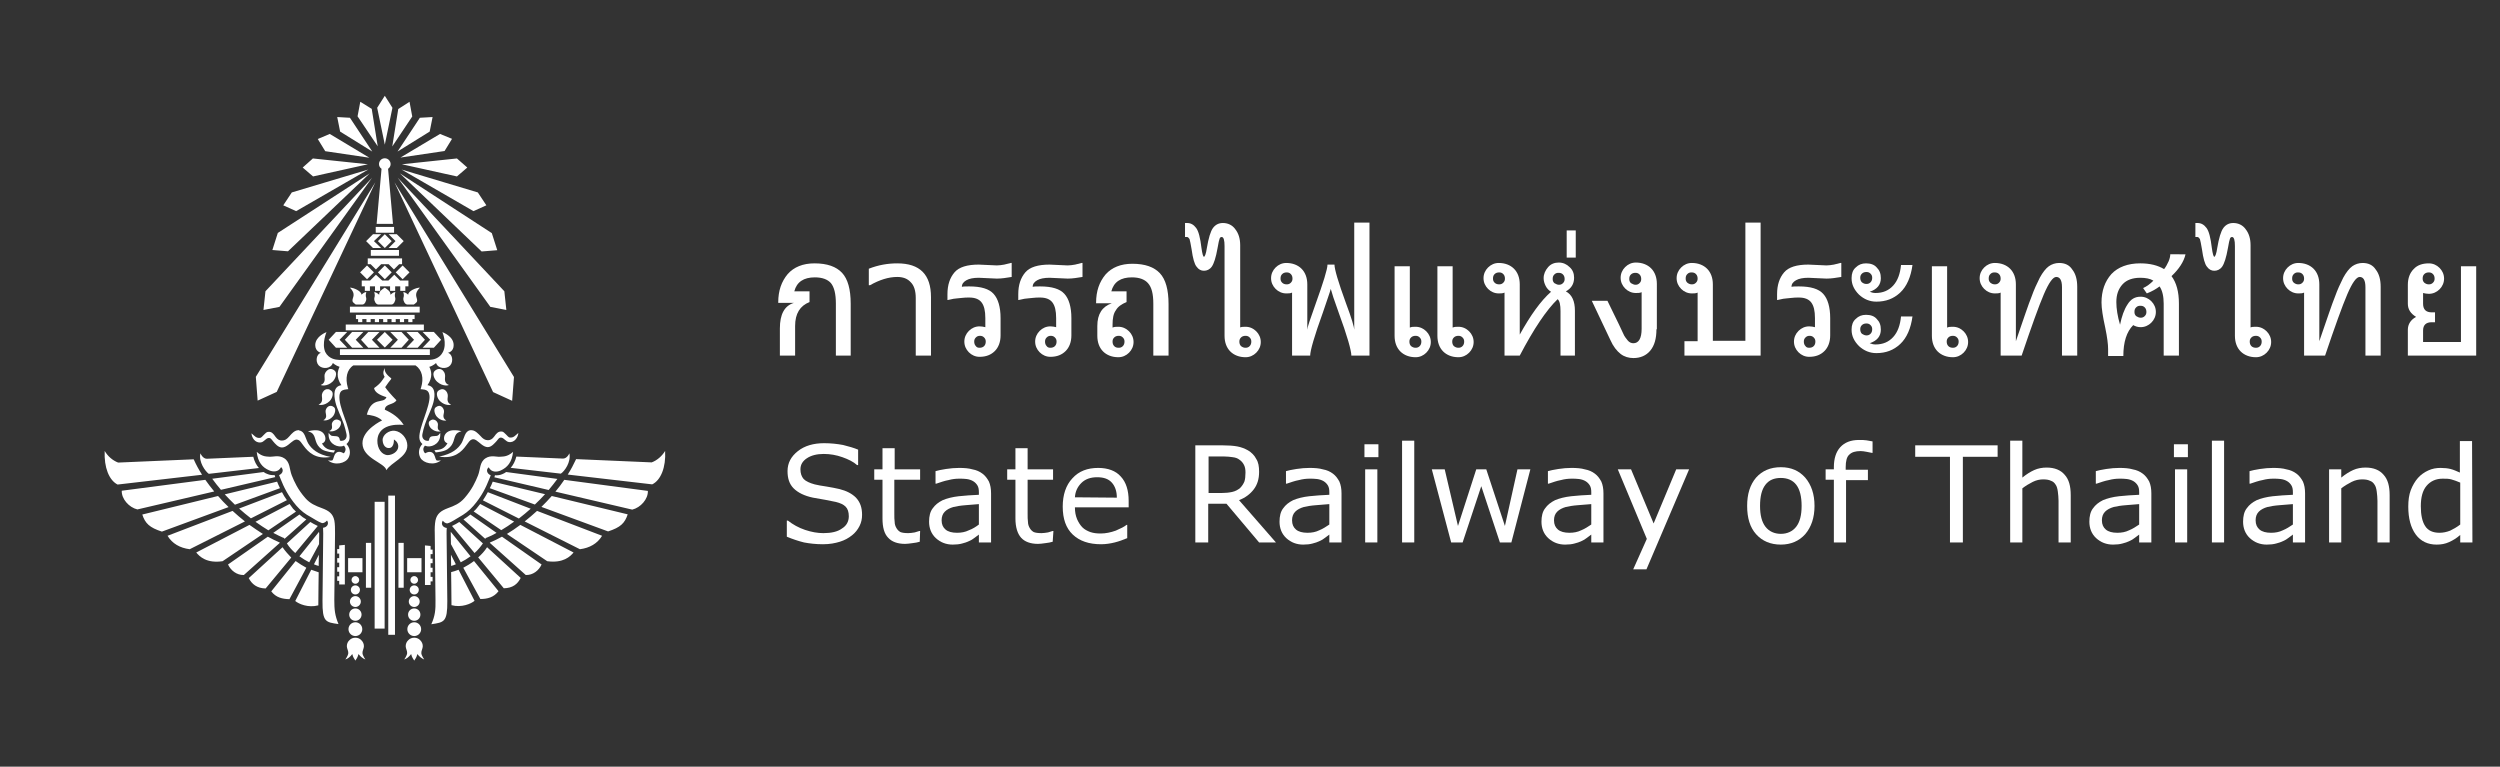 <?xml version="1.0" encoding="utf-8"?>
<!-- Generator: Adobe Illustrator 26.0.3, SVG Export Plug-In . SVG Version: 6.00 Build 0)  -->
<svg version="1.1" id="Layer_1" xmlns:svg="http://www.w3.org/2000/svg"
	 xmlns="http://www.w3.org/2000/svg" xmlns:xlink="http://www.w3.org/1999/xlink" x="0px" y="0px" viewBox="0 0 150 46"
	 style="enable-background:new 0 0 150 46;" xml:space="preserve">
<rect x="0" y="0" width="150" height="46" fill="#333333" stroke="none"/>
<style type="text/css">
	.st0{fill:#FFFFFF;}
</style>
<g id="XMLID_130_" transform="matrix(0.109,0,0,0.109,-8.892,-5.698)">
	<g id="XMLID_6_">
		<g id="XMLID_1002_">
			<path id="rect4342_8_" class="st0" d="M293.4,105l-4.2,6.6l4.2,20.3l4.2-20.3L293.4,105z M279.9,108.3l-1.5,8l11.1,16.5
				l-3.3-20.6L279.9,108.3z M307,108.3l-6.2,4l-3.3,20.6l11-16.5L307,108.3z M267.2,116.7l1.6,8l17.7,11l-12.3-18.6L267.2,116.7z
				 M319.7,116.7l-7,0.4l-12.3,18.6l17.7-11L319.7,116.7z M263.1,126l-6.6,2.8l4.1,6.7l24.3,3.6L263.1,126z M323.8,126L302,139
				l24.3-3.6l4.1-6.7L323.8,126z M293.4,139.4c-1.8,0-3.2,1.4-3.2,3.2l0,0c0,1,0.5,2,1.4,2.6l-2.7,30.3h9l-2.7-30.3
				c0.9-0.6,1.4-1.6,1.4-2.6C296.6,140.9,295.2,139.4,293.4,139.4C293.4,139.4,293.4,139.4,293.4,139.4z M253.8,139.5l-5.6,5
				l5.7,4.9l30.2-6.7L253.8,139.5z M333.1,139.5l-30.3,3.2l30.3,6.7l5.7-4.9L333.1,139.5z M284.3,145.6l-42.1,12.6l-4.7,7.1l7.1,3.2
				L284.3,145.6z M302.6,145.6l39.6,22.9l7.1-3.2l-4.7-7.1L302.6,145.6z M285.1,147.7l-50.6,32.8l-3,9.4l8.6,0.7L285.1,147.7z
				 M301.7,147.7l45,43l8.6-0.7l-3-9.4L301.7,147.7z M286.4,150.1l-58.7,62.5l-1.1,10.3l8.8-1.7L286.4,150.1z M300.5,150.1l51,71.1
				l8.8,1.7l-1.1-10.3L300.5,150.1z M288.2,152.6l-65.8,107.1l1,13.1l10.5-4.8L288.2,152.6z M298.7,152.6L353,268.1l10.5,4.8l1-13.1
				L298.7,152.6z M288.4,177.2v3.2h10.1v-3.2H288.4z M286.9,181.2l-3.8,3.8l3.8,3.8h4.5l-4-3.8l4-3.8H286.9z M293.4,181.2l-3.8,3.8
				l3.8,3.8l3.8-3.8L293.4,181.2z M295.5,181.2l3.8,3.8l-3.8,3.8h4.5l3.8-3.8l-3.8-3.8H295.5z M285.7,189.9v3.2h15.5v-3.2H285.7z
				 M284,194.5v3.2h1.6l2.9,2.9l2.9-2.9h4.1l2.9,2.9l2.9-2.9h1.6v-3.2H284z M283.6,198.4l-3.8,3.8l3.8,3.8l3.8-3.8L283.6,198.4z
				 M293.4,198.4l-3.8,3.8l3.8,3.8l3.8-3.8L293.4,198.4z M303.2,198.4l-3.8,3.8l3.8,3.8l3.8-3.8L303.2,198.4z M288.5,203.5l-3.2,3.2
				h-4.6v3.2h1.7v2.5h2.8v-2.5h2.8v2.5h2.8v-2.5h5.5v2.5h2.8v-2.5h2.8v2.5h2.8v-2.5h1.7v-3.2h-4.6l-3.2-3.2l-3.2,3.2h-3.4
				L288.5,203.5z M274.2,210.6c3.6,3.7,1.3,5.4,1.4,7.1c0,0.7,0.2,1,1.8,2.2h3.7c1.2,0,2.2-1.9,2.1-3.3c-0.1-1.2-0.6-1,0-3.6
				c-1.3,0.2-1.9,0.9-2.7,1.5C280.7,212.6,276.3,210.6,274.2,210.6z M293.4,210.6c-1.5,1-3.2,1.9-3.1,3.9c-0.7-0.6-1.4-1.2-2.7-1.5
				c0.6,2.5,0.1,2.4,0,3.6c-0.1,1.4,0.9,3.2,2.1,3.3h3.7h3.7c1.2,0,2.2-1.9,2.1-3.3c-0.1-1.2-0.6-1,0-3.6c-1.3,0.2-1.9,0.9-2.7,1.5
				C296.6,212.6,294.9,211.7,293.4,210.6z M312.7,210.6c-2.1,0-6.5,1.9-6.4,3.9c-0.7-0.6-1.4-1.2-2.7-1.5c0.6,2.5,0.1,2.4,0,3.6
				c-0.1,1.4,0.9,3.2,2.1,3.3h3.7c1.6-1.2,1.8-1.4,1.8-2.2C311.3,216,309.1,214.3,312.7,210.6z M274.2,221.1v3.2h38.4v-3.2H274.2z
				 M277.5,225.6v2.3h1.2v1.7h2.3v-1.7h2.3v1.7h2.3v-1.7h2.3v1.7h2.3v-1.7h2.3v1.7h2.3v-1.7h2.3v1.7h2.3v-1.7h2.3v1.7h2.3v-1.7h2.3
				v1.7h2.3v-1.7h1.2v-2.3H277.5z M271.9,230.9v3.2h43v-3.2H271.9z M266.5,235l-4,4.3l4,4.4h6.2l-4.2-4.4l4.2-4.3H266.5z M275.4,235
				l-4,4.3l4,4.4h6.2l-4.2-4.4l4.2-4.3H275.4z M284.3,235l-4,4.3l4,4.4h6.2l-4.2-4.4l4.2-4.3H284.3z M293.4,235l-4.3,4.3l4.3,4.3
				l4.3-4.3L293.4,235z M296.4,235l4.2,4.3l-4.2,4.4h6.2l4-4.4l-4-4.3H296.4z M305.3,235l4.2,4.3l-4.2,4.4h6.2l4-4.4l-4-4.3H305.3z
				 M314.2,235l4.2,4.3l-4.2,4.4h6.2l4-4.4l-4-4.3H314.2z M261.3,235.1c0,0-6.1,2.2-6.2,7.1c0,3.7,3.2,4.3,3.2,4.3
				c-2.5,0.5-3.3,4.7-1.3,6.9c1.9,2.1,6.6,2.1,7.8-1.3c0,0,1.5,1.4,3.7,2.1c-1,2-2.1,5.7,1,10.1c-4.5,0.7-4.2,5.4-3.3,9.3
				c0.9,3.9,3.2,8,4.7,12.3c0.6,1.9,1.1,3.8,1.4,5.3c0.4,2-0.6,3.3-1.9,3.6c-0.6,0.2-1.2,0.2-1.7,0c-0.3-3.1-2.3-2.2-4.4-2.6
				c-0.6-0.1-1.3-0.9-1.8-1.7c-0.6,5.5,3.9,7.8,6.9,7.5c0.5,0,1-0.2,1.5-0.4c0.9,0.9,1.1,2.1,0.7,3c-0.2,0.5-0.4,0.9-0.9,1.2
				c-1.7-1.1-3.3-1-4.1-0.2c-1.2,1-1.3,3-1.9,3.9c-0.3,0.5-1.7,0.3-2.6,0.2c3.8,3.1,9.7,1.6,11.3-1.4c1.5-2.7,0.7-5.7-1.1-7.6
				c0.4-0.3,0.8-0.8,1.1-1.3c0.8-1.2,0.7-2.8,0.4-4.6c-0.3-1.8-0.9-3.7-1.5-5.6c-1.5-4.3-3.4-9.1-3.8-12.7c-0.2-1.8-0.1-3.2,0.4-4.2
				s1.5-1.5,3.4-1.7l1-0.1l-0.3-1c-1.4-5-0.6-9.7,3.1-12.1h34.2c3.7,2.5,4.6,7.2,3.1,12.1l-0.3,1l1,0.1c1.9,0.1,2.9,0.7,3.4,1.7
				s0.7,2.4,0.4,4.2c-0.5,3.6-2.4,8.4-3.8,12.7c-0.6,1.9-1.2,3.8-1.5,5.6s-0.3,3.3,0.4,4.6c0.3,0.5,0.7,0.9,1.1,1.3
				c-1.8,1.8-2.6,4.8-1.1,7.6c1.6,2.9,7.5,4.5,11.3,1.4c-0.9,0.1-2.3,0.3-2.6-0.2c-0.6-0.9-0.7-2.9-1.9-3.9
				c-0.8-0.7-2.4-0.9-4.1,0.2c-0.5-0.3-0.7-0.7-0.9-1.2c-0.4-1-0.2-2.1,0.7-3c0.5,0.2,1,0.3,1.5,0.4c3,0.3,7.5-2,6.9-7.5
				c-0.4,0.8-1.2,1.6-1.8,1.7c-2.1,0.4-4.1-0.5-4.4,2.6c-0.5,0.2-1.2,0.2-1.7,0c-1.3-0.4-2.3-1.7-1.9-3.6c0.3-1.6,0.8-3.5,1.4-5.3
				c1.4-4.3,3.7-8.4,4.7-12.3c0.9-3.8,1.2-8.6-3.3-9.3c3.1-4.4,2.1-8,1-10.1c2.2-0.6,3.7-2.1,3.7-2.1c1.2,3.4,6,3.4,7.8,1.3
				c2-2.3,1.1-6.4-1.3-6.9c0,0,3.3-0.6,3.2-4.3c0-4.9-6.2-7.1-6.2-7.1s2.7,6.1,0.3,10.9c-1.9,3.8-5.6,4.3-7.7,4.4h-49.4
				c-2.1-0.1-5.8-0.6-7.7-4.4C258.6,241.2,261.3,235.1,261.3,235.1z M268.7,244.5v3.2h49.5v-3.2H268.7z M293.3,254.9
				c-0.3,0.8-1.4,2.7,0,4.8c-1.3,1.9-2.1,3.6-5.8,6.2c0.3,2.2,2.8,3.8,6.8,5c-1.5,4-8-0.7-10.8,9.6c1.8,0.3,5.6,0.6,8.4,3.2
				c0,0-10.9,5.1-10.8,12.6c0.1,8.4,12.2,10.6,13.2,14.8c2.3-4.2,11.6-7.1,11.5-13.6c0-3.8-3.1-7.6-6.9-8.1
				c-3.1-0.4-6.9,2.2-6.7,5.3c0.2,3.1,2,4.4,3.7,4.2c2.8-0.3,2.5-4.7,2.5-4.7s2.6,1.3,2.4,4.1c-0.2,2.6-3.1,4.4-5.7,4.5
				c-3.3,0-5.9-3.6-5.8-8c0.4-10.6,14.5-8.6,14.5-8.6c-2.5-4-6.2-6.5-10.4-8.4c0.2-3.5,4.9-2.5,6.4-5.2c-3.3-3.4-5.2-5.7-6.2-7.2
				c2.8-4.2,3.2-4,3.4-4.8C294.9,258.9,293.2,257.4,293.3,254.9z M263.3,255.4c-1.4,0.2-2.6,1.5-3,2.9c-0.3,1.2,0.2,2.6-0.1,3.7
				c-0.5,1.8-2,2.1-2,2.1c-0.3,0.3,3.3,1.2,6.4-1.7c1.6-1.5,2.7-4.5,1.4-5.9C265.1,255.6,264.1,255.3,263.3,255.4z M323.6,255.4
				c-0.9-0.1-1.8,0.2-2.8,1.1c-1.4,1.4-0.3,4.4,1.4,5.9c3.2,2.9,6.7,2,6.4,1.7c0,0-1.5-0.3-2-2.1c-0.3-1.2,0.2-2.6-0.1-3.7
				C326.2,256.8,325,255.5,323.6,255.4z M262.1,266.5c-0.2,0-0.4,0-0.6,0c-1.4,0.2-2.4,1.5-2.7,2.8c-0.2,1.1,0.3,2.4,0,3.6
				c-0.4,1.7-1.8,2-1.8,2c-0.2,0.3,3.1,1,6-1.8c1.5-1.5,2.4-4.4,1.1-5.6C263.4,266.9,262.8,266.5,262.1,266.5z M324.7,266.5
				c-0.6,0.1-1.3,0.4-2,1c-1.3,1.2-0.4,4.2,1.1,5.6c2.9,2.8,6.3,2.1,6,1.8c0,0-1.4-0.3-1.8-2c-0.3-1.1,0.3-2.4,0-3.6
				c-0.3-1.4-1.3-2.6-2.7-2.8C325.2,266.5,325,266.5,324.7,266.5z M263.8,275.7c-1.6-0.2-2.8,1.3-3,2.7c-0.1,1,0.4,2.1,0.3,3.2
				c-0.3,1.6-1.5,1.9-1.5,1.9c-0.2,0.3,2.9,0.7,5.2-2c1.2-1.4,1.9-4.1,0.6-5.1C264.9,276,264.3,275.7,263.8,275.7z M323.1,275.7
				c-0.5,0.1-1.1,0.3-1.7,0.8c-1.3,1-0.6,3.7,0.6,5.1c2.4,2.7,5.4,2.3,5.2,2c0,0-1.2-0.3-1.5-1.9c-0.2-1,0.4-2.1,0.3-3.2
				C325.8,277,324.6,275.5,323.1,275.7z M267.1,283.2L267.1,283.2c-0.2,0-0.3,0-0.5,0c-1.1,0.1-2,1.1-2.3,2.1
				c-0.2,0.9,0.2,1.8,0,2.7c-0.4,1.3-1.5,1.5-1.5,1.5c-0.2,0.2,2.6,0.8,5-1.3c1.2-1.1,2.1-3.3,1-4.3
				C268.2,283.5,267.6,283.3,267.1,283.2z M319.8,283.2c-0.5,0.1-1.1,0.3-1.7,0.8c-1.1,1-0.3,3.2,1,4.3c2.4,2.1,5.2,1.5,5,1.3
				c0,0-1.2-0.2-1.5-1.5c-0.2-0.9,0.2-1.8,0-2.7c-0.3-1-1.1-2-2.3-2.1C320.2,283.2,320,283.2,319.8,283.2z M245.6,289.1
				c-1.9,0.1-3.5,1.9-4.7,3.3c-1.4,1.6-2.5,2.4-4.2,2.4c-1.2,0-2.4-0.6-3.4-2c-1.4-2-2.2-3-4.2-2.8c-1.5,0.1-3.2,3.2-4.3,3.3
				c-2.2,0.3-3.1-1.1-4.8-2.5c0.1,2.2,1.9,5.5,5.2,5c1.6-0.2,2.6-2.1,4-2.4c1.4-0.3,1.9,0.9,2.7,1.8c1.1,1.3,2.8,3.4,4.9,3.4
				c2.5,0,4.7-2.8,6.4-3.8c1.1-0.7,1.8-0.6,2.4-0.4c1.1,0.3,1.8,1.5,3.2,3.4c2.4,3.2,6.4,7.5,14.8,6c-7.2-1.3-10.5-4.4-12.4-7.5
				c-1.5-2.7-1.8-6.5-4.7-7C246.1,289,245.9,289,245.6,289.1z M254.7,289.1c-2,0.1-3.6,0.6-3.6,0.7c0,0,1.8,0.1,2.9,1.6
				c1.6,2.1,0.8,5.4,4.7,8.2c2.1,1.4,6.6,1.8,6.6,1.8l0.7-1.2c-3.5-0.2-5.4-0.8-7.2-3.8c2.5-0.8,2.1-3.6,1.3-4.9
				C259,289.5,256.7,289,254.7,289.1z M332.1,289.1c-2-0.1-4.3,0.4-5.5,2.3c-0.8,1.2-1.2,4.1,1.3,4.9c-1.8,3-3.7,3.6-7.2,3.8
				l0.7,1.2c0,0,4.5-0.3,6.6-1.8c3.9-2.8,3.1-6,4.7-8.2c1.1-1.4,2.9-1.6,2.9-1.6C335.8,289.7,334.1,289.1,332.1,289.1z M341.3,289.1
				c-0.3,0-0.6,0-0.9,0c-3,0.5-3.2,4.3-4.7,7c-1.9,3.1-5.2,6.1-12.4,7.5c8.4,1.5,12.5-2.8,14.8-6c1.4-1.9,2.2-3.1,3.2-3.4
				c0.6-0.2,1.3-0.3,2.4,0.4c1.8,1.1,3.9,3.8,6.4,3.8c2,0,3.7-2.1,4.9-3.4c0.8-0.9,1.3-2.1,2.7-1.8c1.4,0.3,2.4,2.2,4,2.4
				c3.2,0.5,5.1-2.8,5.2-5c-1.7,1.4-2.6,2.8-4.8,2.5c-1.1-0.2-2.8-3.2-4.3-3.3c-1.9-0.1-2.8,0.8-4.2,2.8c-1,1.4-2.2,2-3.4,2
				c-1.7,0-2.8-0.8-4.2-2.4C344.8,291,343.2,289.2,341.3,289.1z M139.2,300.5c-0.4,9.1,2.4,16.1,7.1,18.5l46.5-5.4
				c-1.8-2.8-3.3-5.6-4.6-8.5l-41.6,1.8C143.5,305.7,140.9,303.4,139.2,300.5z M447.7,300.5c-1.7,2.8-4.4,5.2-7.4,6.3l-41.6-1.8
				c-1.3,2.8-2.8,5.7-4.6,8.5l46.5,5.4C445.3,316.6,448.2,309.6,447.7,300.5z M222.9,301c0.6,5.7,3.1,8.6,6.9,10.2
				c1.9,0.8,5,1.2,6.5-1.8c1.5,1.3,1.1,3.5-1.1,4.4c0.3,0.7,0.6,1.5,1,2.5c1.5,3.8,3.9,8.9,8.5,14.3c2.4,2.8,5.1,4.8,7.8,6.2
				c1.7,0.9,4.3,2.8,6.3,3.4c0.4,0.1,1.6,0,2.8-1.4c1.2,1.6,0.2,3.7-2.2,4c0,0.8,0.1,2.3,0.1,3.2l-0.4,37
				c-0.1,11.7,1.7,11.8,8.8,12.8c-2-4.8-2.3-7.9-2.3-13.4L266,346c0-2.5,0-5.4-0.4-7.3c-0.8-3.7-3-5.3-6.8-6.7
				c-3.5-1.3-6.5-2.5-9.2-5.6c-4.1-4.7-6-8.9-7.4-12.4c-1.4-3.5-0.8-7.3-4.2-9.5c-2.9-1.9-6.4-0.7-7.8-0.8
				C228.8,303.5,226.2,304,222.9,301z M364,301c-3.3,3-5.9,2.5-7.3,2.7c-1.4,0.2-4.9-1.1-7.8,0.8c-3.4,2.2-2.8,6-4.2,9.5
				c-1.4,3.5-3.3,7.7-7.4,12.4c-2.7,3.1-5.6,4.3-9.2,5.6c-3.7,1.4-6,3-6.8,6.7c-0.4,1.9-0.5,4.8-0.4,7.3l0.4,36.5
				c0.1,5.5-0.2,8.7-2.3,13.4c7-1.1,8.9-1.1,8.8-12.8l-0.4-37c0-0.9,0-2.4,0.1-3.2c-2.4-0.3-3.3-2.4-2.2-4c1.2,1.5,2.4,1.6,2.8,1.4
				c2.1-0.6,4.6-2.5,6.3-3.4c2.7-1.5,5.4-3.4,7.8-6.2c4.7-5.4,7-10.5,8.5-14.3c0.4-1,0.8-1.8,1-2.5c-2.2-0.9-2.7-3.2-1.1-4.4
				c1.5,3,4.6,2.6,6.5,1.8C360.9,309.6,363.4,306.7,364,301z M191.9,301.8c-1.1,4.8,2.7,9.9,4.6,11.3l27.6-3.2
				c-1.4-1.6-2.5-3.7-3.1-6.2l-25.6,1.1C193.2,304.8,191.9,301.9,191.9,301.8z M395,301.8c0,0.1-1.3,3-3.6,2.9l-25.6-1.1
				c-0.6,2.5-1.7,4.6-3.1,6.2l27.6,3.2C392.3,311.7,396,306.7,395,301.8z M226.7,312.1l-28.3,3.7c1.5,2.1,3.1,4.1,4.8,6.1l29.9-7
				c0-0.1-0.1-0.2-0.1-0.3c-0.1-0.3-0.2-0.5-0.2-0.8c-1.5,0.1-2.9-0.1-4-0.6C228.1,313,227.4,312.6,226.7,312.1z M360.2,312.1
				c-0.7,0.5-1.4,0.9-2.2,1.2c-1.1,0.5-2.5,0.7-4,0.6c0,0.3-0.1,0.6-0.2,0.8c0,0.1-0.1,0.2-0.1,0.3l29.9,7c1.7-2,3.3-4.1,4.8-6.1
				L360.2,312.1z M194.6,316.4l-46,6c-0.2,4.5,4,9.2,8.6,10.3l42.3-9.9C197.8,320.7,196.1,318.6,194.6,316.4z M392.2,316.4
				c-1.5,2.2-3.1,4.4-4.9,6.5l42.3,9.9c4.6-1.1,8.8-5.8,8.6-10.3L392.2,316.4z M234.1,317.4l-28.8,7c1.8,1.9,3.6,3.8,5.6,5.7
				l24.8-9.1C235,319.6,234.5,318.4,234.1,317.4z M352.8,317.4c-0.4,1.1-0.9,2.3-1.6,3.6L376,330c1.9-1.8,3.8-3.7,5.6-5.7
				L352.8,317.4z M236.8,323.2l-23.6,9c2.1,1.9,4.3,3.7,6.5,5.4l19.8-10C238.4,326.1,237.5,324.6,236.8,323.2z M350.1,323.2
				c-0.8,1.4-1.6,2.9-2.7,4.5l19.8,10c2.2-1.7,4.4-3.5,6.5-5.4L350.1,323.2z M295.3,325.1v76.6h3.7v-76.6H295.3z M201.6,325.3
				l-41.7,10.2c1.6,4.9,4,7.2,10.8,9.4l36.7-13.5C205.3,329.4,203.4,327.4,201.6,325.3z M385.3,325.3c-1.8,2.1-3.8,4.1-5.7,6
				l36.7,13.5c6.8-2.2,9.2-4.5,10.8-9.4L385.3,325.3z M287.8,328.5v69.8h5.5v-69.8H287.8z M241,329.7l-18.8,9.8
				c2.4,1.7,4.8,3.3,7.1,4.7l15.2-10.3c-0.5-0.5-1-1-1.6-1.6C242.2,331.3,241.6,330.5,241,329.7z M345.9,329.7
				c-0.6,0.8-1.3,1.6-2,2.5c-0.5,0.6-1,1.1-1.6,1.6l15.2,10.3c2.4-1.4,4.8-3,7.1-4.7L345.9,329.7z M209.6,333.5l-35.8,13.7
				c2.6,4.3,6.8,6.7,12.2,7.4l30.4-15.3C214.1,337.5,211.8,335.5,209.6,333.5z M377.2,333.5c-2.2,2-4.4,3.9-6.8,5.8l30.4,15.3
				c5.4-0.7,9.6-3.1,12.2-7.4L377.2,333.5z M246.4,335.5L232,345.6c1.8,1,3.6,1.8,5.3,2.6l0.6,0.2l0.3,0.5l12-10.7
				C248.9,337.5,247.6,336.6,246.4,335.5z M340.5,335.5c-1.2,1-2.5,1.9-3.8,2.7l12,10.7l0.3-0.5l0.6-0.2c1.8-0.7,3.6-1.6,5.3-2.6
				L340.5,335.5z M252.4,339.6l-12.9,11.8c1.3,2.1,2.9,3.8,4.6,5.3l12.4-14.9C254.9,341.1,253.6,340.3,252.4,339.6z M334.4,339.6
				c-1.1,0.7-2.5,1.5-4,2.2l12.4,14.9c1.7-1.5,3.2-3.3,4.6-5.3L334.4,339.6z M218.9,341.2l-29.3,15.2c1.8,2.2,5.7,6.1,14.5,4.8
				l22.2-15C223.8,344.6,221.3,342.9,218.9,341.2z M368,341.2c-2.4,1.8-4.9,3.5-7.4,5l22.2,15c8.8,1.2,12.7-2.6,14.5-4.8L368,341.2z
				 M257.2,345l-10.8,13.5c1.8,1.3,3.6,2.4,5.4,3.3l5.4-10l0.1-5.8C257.2,345.7,257.2,345.4,257.2,345z M329.7,345c0,0.4,0,0.7,0,1
				l0.1,5.8l5.4,10c1.8-0.9,3.6-2,5.4-3.3L329.7,345z M229,347.7L207.1,363c1.5,3.3,4.8,5.9,8.7,5.8l19.8-17.7
				c0-0.1-0.1-0.1-0.1-0.2C233.4,350,231.2,348.9,229,347.7z M357.9,347.7c-2.2,1.2-4.4,2.3-6.6,3.2c0,0.1-0.1,0.1-0.1,0.2
				l19.8,17.7c4,0.1,7.2-2.5,8.7-5.8L357.9,347.7z M283,351.1v24.7h2.9v-24.7H283z M300.9,351.1v24.7h2.9v-24.7H300.9z M268.3,352.5
				v2h-1.1v2.5h1.1v2.5h-1.1v2.5h1.1v2.5h-1.1v2.5h1.1v2.5h-1.1v2.5h1.1v2h3.1v-21.8L268.3,352.5z M315.5,352.5v21.8h3.1v-2h1.1
				v-2.5h-1.1v-2.5h1.1v-2.5h-1.1v-2.5h1.1v-2.5h-1.1v-2.5h1.1v-2.5h-1.1v-2L315.5,352.5z M237.1,353.5l-18.6,17
				c1.7,3.3,4.5,5.6,9.3,5.7l14.1-17C240.3,357.5,238.6,355.7,237.1,353.5z M349.7,353.5c-1.4,2.2-3.1,4-4.9,5.6l14.1,17
				c4.9-0.1,7.6-2.3,9.3-5.7L349.7,353.5z M257.1,357.6l-2.7,5.3c0.9,0.4,1.8,0.7,2.6,0.9L257.1,357.6z M329.8,357.6l0.1,6.2
				c0.8-0.2,1.7-0.5,2.6-0.9L329.8,357.6z M273.2,359.5v7.8h7.9v-7.8H273.2z M305.7,359.5v7.8h7.9v-7.8H305.7z M244.3,361.1
				l-13.4,16.7c2.6,3.4,6.1,4.2,10,4.3l9.3-17.3C248.3,363.8,246.3,362.5,244.3,361.1z M342.5,361.1c-2,1.5-4,2.7-5.9,3.7L346,382
				c3.9,0,7.4-0.9,10-4.3L342.5,361.1z M252.9,365.9l-8.8,17.2c1.9,1.6,7.1,3.9,12.7,2.4l0.1-10.9l0.1-7.3
				C255.7,366.9,254.3,366.4,252.9,365.9z M334,365.9c-1.5,0.6-2.9,1-4.1,1.3l0.1,7.3l0.1,10.9c5.6,1.5,10.8-0.8,12.7-2.4L334,365.9
				z M277.2,369.4c-1.2,0-2.1,0.9-2.1,2.1l0,0c0,1.2,0.9,2.1,2.1,2.1l0,0c1.2,0,2.1-0.9,2.1-2.1l0,0
				C279.3,370.4,278.4,369.4,277.2,369.4L277.2,369.4z M309.6,369.4c-1.2,0-2.1,0.9-2.1,2.1l0,0c0,1.2,0.9,2.1,2.1,2.1l0,0
				c1.2,0,2.1-0.9,2.1-2.1l0,0C311.7,370.4,310.8,369.4,309.6,369.4z M277.2,374.5c-1.4,0-2.5,1.1-2.5,2.5c0,1.4,1.1,2.5,2.5,2.5
				l0,0c1.4,0,2.5-1.1,2.5-2.5l0,0C279.8,375.7,278.6,374.5,277.2,374.5z M309.6,374.5c-1.4,0-2.5,1.1-2.5,2.5
				c0,1.4,1.1,2.5,2.5,2.5l0,0c1.4,0,2.5-1.1,2.5-2.5l0,0C312.2,375.7,311,374.5,309.6,374.5z M277.2,380.4c-1.6,0-3,1.3-3,3l0,0
				c0,1.6,1.3,3,3,3l0,0c1.6,0,3-1.3,3-3l0,0C280.2,381.8,278.9,380.4,277.2,380.4z M309.6,380.4c-1.6,0-3,1.3-3,3l0,0
				c0,1.6,1.3,3,3,3l0,0c1.6,0,3-1.3,3-3l0,0C312.6,381.8,311.3,380.4,309.6,380.4z M277.2,387.2c-1.9,0-3.4,1.5-3.4,3.4l0,0
				c0,1.9,1.5,3.4,3.4,3.4s3.4-1.5,3.4-3.4C280.6,388.7,279.1,387.2,277.2,387.2L277.2,387.2z M309.6,387.2c-1.9,0-3.4,1.5-3.4,3.4
				l0,0c0,1.9,1.5,3.4,3.4,3.4s3.4-1.5,3.4-3.4C313,388.7,311.5,387.2,309.6,387.2L309.6,387.2z M277.2,394.8
				c-2.1,0-3.8,1.7-3.8,3.8s1.7,3.8,3.8,3.8c2.1,0,3.8-1.7,3.8-3.8C281,396.5,279.3,394.8,277.2,394.8z M309.6,394.8
				c-2.1,0-3.8,1.7-3.8,3.8s1.7,3.8,3.8,3.8s3.8-1.7,3.8-3.8C313.4,396.5,311.7,394.8,309.6,394.8z M277.2,403.3
				c-1.3,0-2.5,0.5-3.3,1.4c-0.9,0.8-1.4,2-1.4,3.3c0,1.2,0.9,2.6,0.8,3.8c-0.1,1.4-1.6,3.5-1.6,3.5c1.3-0.4,2.7-1.5,3.8-3
				c0.4,1.8,1.1,2.6,1.7,3.6c0.6-0.9,1.3-1.8,1.7-3.6c1.1,1.4,2.5,2.5,3.8,3c0,0-1.5-2.1-1.6-3.5c-0.1-1.2,0.8-2.6,0.8-3.8
				c0-1.3-0.5-2.4-1.4-3.3C279.7,403.8,278.5,403.3,277.2,403.3z M309.6,403.3c-1.3,0-2.5,0.5-3.3,1.4c-0.9,0.8-1.4,2-1.4,3.3
				c0,1.2,0.9,2.6,0.8,3.8c-0.1,1.4-1.6,3.5-1.6,3.5c1.3-0.4,2.7-1.5,3.8-3c0.4,1.8,1.1,2.6,1.7,3.6c0.6-0.9,1.3-1.8,1.7-3.6
				c1.1,1.4,2.5,2.5,3.8,3c0,0-1.5-2.1-1.6-3.5c-0.1-1.2,0.8-2.6,0.8-3.8c0-1.3-0.5-2.4-1.4-3.3
				C312.1,403.8,310.9,403.3,309.6,403.3z"/>
		</g>
	</g>
</g>
<g id="g2108" transform="matrix(0.215,0,0,0.215,-50.831,-38.403)">
	<g id="text421">
		<path id="path5053" class="st0" d="M477,322.3c0,1.1-0.2,2.1-0.7,3.1c-0.5,1-1.2,1.9-2.1,2.6c-1,0.8-2.1,1.4-3.4,1.8
			c-1.3,0.4-2.8,0.7-4.7,0.7c-2,0-3.7-0.2-5.3-0.5c-1.6-0.4-3.1-0.9-4.8-1.6v-4.5h0.3c1.4,1.1,3,2,4.8,2.6c1.8,0.6,3.5,0.9,5.1,0.9
			c2.2,0,4-0.4,5.2-1.3c1.3-0.8,1.9-2,1.9-3.4c0-1.2-0.3-2.1-0.9-2.7c-0.6-0.6-1.5-1-2.7-1.3c-0.9-0.2-1.9-0.4-3-0.6
			c-1.1-0.2-2.2-0.4-3.4-0.6c-2.4-0.5-4.2-1.4-5.4-2.6c-1.2-1.2-1.7-2.8-1.7-4.8c0-2.3,1-4.1,2.9-5.6c1.9-1.5,4.4-2.2,7.3-2.2
			c1.9,0,3.7,0.2,5.3,0.5c1.6,0.4,3,0.8,4.2,1.3v4.3h-0.3c-1-0.9-2.4-1.6-4.1-2.2c-1.7-0.6-3.4-0.9-5.2-0.9c-1.9,0-3.5,0.4-4.7,1.2
			c-1.2,0.8-1.8,1.8-1.8,3.1c0,1.1,0.3,2,0.9,2.7c0.6,0.6,1.6,1.1,3.1,1.5c0.8,0.2,1.9,0.4,3.3,0.6s2.6,0.5,3.6,0.7
			c2,0.5,3.5,1.3,4.6,2.4C476.5,318.8,477,320.3,477,322.3z"/>
		<path id="path5055" class="st0" d="M493.1,329.8c-0.6,0.2-1.3,0.3-2.1,0.4c-0.8,0.1-1.4,0.2-2,0.2c-2.1,0-3.7-0.6-4.7-1.7
			c-1.1-1.1-1.6-2.9-1.6-5.4v-10.8h-2.3v-2.9h2.3v-5.9h3.4v5.9h7.1v2.9H486v9.3c0,1.1,0,1.9,0.1,2.5c0,0.6,0.2,1.2,0.5,1.7
			c0.3,0.5,0.6,0.8,1.1,1.1c0.5,0.2,1.2,0.3,2.2,0.3c0.6,0,1.1-0.1,1.8-0.2c0.6-0.2,1-0.3,1.3-0.4h0.2L493.1,329.8z"/>
		<path id="path5057" class="st0" d="M513,330h-3.4v-2.2c-0.3,0.2-0.7,0.5-1.2,0.9c-0.5,0.4-1,0.7-1.5,0.9c-0.6,0.3-1.2,0.5-2,0.7
			c-0.7,0.2-1.6,0.3-2.6,0.3c-1.8,0-3.4-0.6-4.7-1.8c-1.3-1.2-1.9-2.8-1.9-4.6c0-1.5,0.3-2.8,1-3.7c0.7-1,1.6-1.7,2.8-2.3
			c1.2-0.5,2.7-0.9,4.5-1.1c1.7-0.2,3.6-0.3,5.6-0.4V316c0-0.8-0.1-1.4-0.4-1.9c-0.3-0.5-0.7-0.9-1.2-1.2c-0.5-0.3-1.1-0.5-1.8-0.6
			s-1.4-0.1-2.1-0.1c-0.9,0-1.9,0.1-3,0.4c-1.1,0.2-2.2,0.6-3.4,1h-0.2v-3.5c0.7-0.2,1.6-0.4,2.9-0.6c1.3-0.2,2.5-0.3,3.7-0.3
			c1.4,0,2.7,0.1,3.7,0.4c1.1,0.2,2,0.6,2.8,1.2c0.8,0.6,1.3,1.3,1.8,2.2c0.4,0.9,0.6,2,0.6,3.3V330z M509.6,325v-5.7
			c-1,0.1-2.3,0.2-3.7,0.3c-1.4,0.1-2.5,0.3-3.4,0.5c-1,0.3-1.8,0.7-2.4,1.3c-0.6,0.6-0.9,1.4-0.9,2.4c0,1.2,0.4,2,1.1,2.6
			c0.7,0.6,1.8,0.9,3.2,0.9c1.2,0,2.3-0.2,3.3-0.7C507.9,326.2,508.8,325.6,509.6,325z"/>
		<path id="path5059" class="st0" d="M530.2,329.8c-0.6,0.2-1.3,0.3-2.1,0.4c-0.8,0.1-1.4,0.2-2,0.2c-2.1,0-3.7-0.6-4.7-1.7
			s-1.6-2.9-1.6-5.4v-10.8h-2.3v-2.9h2.3v-5.9h3.4v5.9h7.1v2.9h-7.1v9.3c0,1.1,0,1.9,0.1,2.5c0,0.6,0.2,1.2,0.5,1.7
			c0.3,0.5,0.6,0.8,1.1,1.1c0.5,0.2,1.2,0.3,2.2,0.3c0.6,0,1.1-0.1,1.8-0.2c0.6-0.2,1-0.3,1.3-0.4h0.2L530.2,329.8z"/>
		<path id="path5061" class="st0" d="M551.4,320.2h-15c0,1.3,0.2,2.3,0.6,3.3c0.4,0.9,0.9,1.7,1.5,2.3c0.6,0.6,1.4,1,2.2,1.3
			c0.9,0.3,1.8,0.4,2.9,0.4c1.4,0,2.8-0.3,4.2-0.8c1.4-0.6,2.4-1.1,3-1.6h0.2v3.7c-1.2,0.5-2.3,0.9-3.5,1.2
			c-1.2,0.3-2.5,0.5-3.8,0.5c-3.4,0-6-0.9-7.9-2.7c-1.9-1.8-2.8-4.4-2.8-7.8c0-3.3,0.9-6,2.7-7.9c1.8-2,4.2-2.9,7.2-2.9
			c2.7,0,4.9,0.8,6.3,2.4c1.5,1.6,2.2,3.9,2.2,6.8L551.4,320.2z M548.1,317.5c0-1.8-0.5-3.2-1.4-4.2c-0.9-1-2.2-1.5-4.1-1.5
			c-1.8,0-3.3,0.5-4.4,1.6c-1.1,1.1-1.7,2.4-1.8,4L548.1,317.5z"/>
		<path id="path5063" class="st0" d="M592.5,330h-4.7l-9.1-10.8h-5.1V330H570v-27.1h7.6c1.6,0,3,0.1,4.1,0.3c1.1,0.2,2.1,0.6,3,1.1
			c1,0.6,1.8,1.4,2.3,2.4c0.6,0.9,0.8,2.1,0.8,3.6c0,2-0.5,3.6-1.5,4.9c-1,1.3-2.3,2.3-4.1,3L592.5,330z M584,310.5
			c0-0.8-0.1-1.5-0.4-2.1c-0.3-0.6-0.7-1.1-1.3-1.5c-0.5-0.4-1.1-0.6-1.9-0.7c-0.7-0.1-1.6-0.2-2.5-0.2h-4.2v10.2h3.6
			c1.1,0,2.1-0.1,3-0.3c0.9-0.2,1.6-0.6,2.2-1.1c0.5-0.5,0.9-1.1,1.2-1.8C583.9,312.4,584,311.5,584,310.5z"/>
		<path id="path5065" class="st0" d="M610.8,330h-3.4v-2.2c-0.3,0.2-0.7,0.5-1.2,0.9c-0.5,0.4-1,0.7-1.5,0.9c-0.6,0.3-1.2,0.5-2,0.7
			c-0.7,0.2-1.6,0.3-2.6,0.3c-1.8,0-3.4-0.6-4.7-1.8s-1.9-2.8-1.9-4.6c0-1.5,0.3-2.8,1-3.7c0.7-1,1.6-1.7,2.8-2.3
			c1.2-0.5,2.7-0.9,4.5-1.1c1.7-0.2,3.6-0.3,5.6-0.4V316c0-0.8-0.1-1.4-0.4-1.9c-0.3-0.5-0.7-0.9-1.2-1.2c-0.5-0.3-1.1-0.5-1.8-0.6
			s-1.4-0.1-2.1-0.1c-0.9,0-1.9,0.1-3,0.4c-1.1,0.2-2.2,0.6-3.4,1h-0.2v-3.5c0.7-0.2,1.6-0.4,2.9-0.6s2.5-0.3,3.7-0.3
			c1.4,0,2.7,0.1,3.7,0.4c1.1,0.2,2,0.6,2.8,1.2c0.8,0.6,1.3,1.3,1.8,2.2c0.4,0.9,0.6,2,0.6,3.3V330z M607.4,325v-5.7
			c-1,0.1-2.3,0.2-3.7,0.3c-1.4,0.1-2.5,0.3-3.4,0.5c-1,0.3-1.8,0.7-2.4,1.3c-0.6,0.6-0.9,1.4-0.9,2.4c0,1.2,0.4,2,1.1,2.6
			c0.7,0.6,1.8,0.9,3.2,0.9c1.2,0,2.3-0.2,3.3-0.7C605.6,326.2,606.5,325.6,607.4,325L607.4,325z"/>
		<path id="path5067" class="st0" d="M621.1,306.2h-3.9v-3.6h3.9V306.2z M620.8,330h-3.4v-20.4h3.4V330z"/>
		<path id="path5069" class="st0" d="M631.1,330h-3.4v-28.4h3.4V330z"/>
		<path id="path5071" class="st0" d="M663.5,309.6l-5.3,20.4H655l-5.2-15.7l-5.2,15.7h-3.2l-5.4-20.4h3.6l3.7,15.8l5.1-15.8h2.8
			l5.2,15.8l3.5-15.8H663.5z"/>
		<path id="path5073" class="st0" d="M683.9,330h-3.4v-2.2c-0.3,0.2-0.7,0.5-1.2,0.9c-0.5,0.4-1,0.7-1.5,0.9c-0.6,0.3-1.2,0.5-2,0.7
			c-0.7,0.2-1.6,0.3-2.6,0.3c-1.8,0-3.4-0.6-4.7-1.8s-1.9-2.8-1.9-4.6c0-1.5,0.3-2.8,1-3.7c0.7-1,1.6-1.7,2.8-2.3
			c1.2-0.5,2.7-0.9,4.5-1.1c1.7-0.2,3.6-0.3,5.6-0.4V316c0-0.8-0.1-1.4-0.4-1.9c-0.3-0.5-0.7-0.9-1.2-1.2c-0.5-0.3-1.1-0.5-1.8-0.6
			s-1.4-0.1-2.1-0.1c-0.9,0-1.9,0.1-3,0.4c-1.1,0.2-2.2,0.6-3.4,1h-0.2v-3.5c0.7-0.2,1.6-0.4,2.9-0.6s2.5-0.3,3.7-0.3
			c1.4,0,2.7,0.1,3.7,0.4c1.1,0.2,2,0.6,2.8,1.2c0.8,0.6,1.3,1.3,1.8,2.2c0.4,0.9,0.6,2,0.6,3.3V330z M680.5,325v-5.7
			c-1,0.1-2.3,0.2-3.7,0.3c-1.4,0.1-2.5,0.3-3.4,0.5c-1,0.3-1.8,0.7-2.4,1.3c-0.6,0.6-0.9,1.4-0.9,2.4c0,1.2,0.4,2,1.1,2.6
			c0.7,0.6,1.8,0.9,3.2,0.9c1.2,0,2.3-0.2,3.3-0.7C678.7,326.2,679.6,325.6,680.5,325L680.5,325z"/>
		<path id="path5075" class="st0" d="M707.8,309.6l-11.9,27.9h-3.7l3.8-8.5l-8.1-19.4h3.7l6.3,15.1l6.3-15.1H707.8z"/>
		<path id="path5077" class="st0" d="M742.8,319.8c0,3.3-0.9,5.9-2.6,7.9c-1.7,1.9-4,2.9-6.8,2.9c-2.9,0-5.2-1-6.9-2.9
			c-1.7-1.9-2.5-4.5-2.5-7.9c0-3.3,0.8-5.9,2.5-7.9c1.7-1.9,4-2.9,6.9-2.9c2.9,0,5.1,1,6.8,2.9C741.9,313.9,742.8,316.5,742.8,319.8
			z M739.2,319.8c0-2.6-0.5-4.6-1.5-5.9c-1-1.3-2.5-1.9-4.3-1.9c-1.9,0-3.3,0.6-4.3,1.9c-1,1.3-1.5,3.2-1.5,5.9
			c0,2.6,0.5,4.5,1.5,5.8c1,1.3,2.5,2,4.3,2c1.8,0,3.3-0.7,4.3-2C738.7,324.3,739.2,322.4,739.2,319.8z"/>
		<path id="path5079" class="st0" d="M759,305h-0.2c-0.4-0.1-0.9-0.2-1.5-0.3c-0.6-0.1-1.1-0.2-1.6-0.2c-1.5,0-2.5,0.3-3.2,1
			c-0.7,0.6-1,1.8-1,3.5v0.7h6.2v2.9h-6.1V330h-3.4v-17.5h-2.3v-2.9h2.3V309c0-2.4,0.6-4.3,1.8-5.6c1.2-1.3,2.9-2,5.2-2
			c0.8,0,1.5,0,2.1,0.1c0.6,0.1,1.2,0.2,1.7,0.3V305z"/>
		<path id="path5081" class="st0" d="M793.9,306.1h-9.7V330h-3.6v-23.9h-9.7v-3.2h23L793.9,306.1z"/>
		<path id="path5083" class="st0" d="M814.3,330h-3.4v-11.6c0-0.9-0.1-1.8-0.2-2.6c-0.1-0.8-0.3-1.5-0.6-1.9
			c-0.3-0.5-0.7-0.9-1.3-1.1c-0.6-0.3-1.3-0.4-2.2-0.4c-0.9,0-1.9,0.2-2.9,0.7c-1,0.5-2,1.1-2.9,1.8V330h-3.4v-28.4h3.4v10.3
			c1.1-0.9,2.2-1.6,3.3-2.1c1.1-0.5,2.3-0.7,3.5-0.7c2.2,0,3.9,0.7,5,2c1.2,1.3,1.7,3.2,1.7,5.7L814.3,330z"/>
		<path id="path5085" class="st0" d="M836.8,330h-3.4v-2.2c-0.3,0.2-0.7,0.5-1.2,0.9c-0.5,0.4-1,0.7-1.5,0.9c-0.6,0.3-1.2,0.5-2,0.7
			c-0.7,0.2-1.6,0.3-2.6,0.3c-1.8,0-3.4-0.6-4.7-1.8c-1.3-1.2-1.9-2.8-1.9-4.6c0-1.5,0.3-2.8,1-3.7c0.7-1,1.6-1.7,2.8-2.3
			c1.2-0.5,2.7-0.9,4.5-1.1c1.7-0.2,3.6-0.3,5.6-0.4V316c0-0.8-0.1-1.4-0.4-1.9c-0.3-0.5-0.7-0.9-1.2-1.2c-0.5-0.3-1.1-0.5-1.8-0.6
			s-1.4-0.1-2.1-0.1c-0.9,0-1.9,0.1-3,0.4c-1.1,0.2-2.2,0.6-3.4,1h-0.2v-3.5c0.7-0.2,1.6-0.4,2.9-0.6s2.5-0.3,3.7-0.3
			c1.4,0,2.7,0.1,3.7,0.4c1.1,0.2,2,0.6,2.8,1.2c0.8,0.6,1.3,1.3,1.8,2.2c0.4,0.9,0.6,2,0.6,3.3V330z M833.4,325v-5.7
			c-1,0.1-2.3,0.2-3.7,0.3c-1.4,0.1-2.5,0.3-3.4,0.5c-1,0.3-1.8,0.7-2.4,1.3c-0.6,0.6-0.9,1.4-0.9,2.4c0,1.2,0.4,2,1.1,2.6
			c0.7,0.6,1.8,0.9,3.2,0.9c1.2,0,2.3-0.2,3.3-0.7C831.6,326.2,832.5,325.6,833.4,325L833.4,325z"/>
		<path id="path5087" class="st0" d="M847,306.2h-3.9v-3.6h3.9V306.2z M846.8,330h-3.4v-20.4h3.4V330z"/>
		<path id="path5089" class="st0" d="M857.1,330h-3.4v-28.4h3.4V330z"/>
		<path id="path5091" class="st0" d="M879.7,330h-3.4v-2.2c-0.3,0.2-0.7,0.5-1.2,0.9c-0.5,0.4-1,0.7-1.5,0.9c-0.6,0.3-1.2,0.5-2,0.7
			c-0.7,0.2-1.6,0.3-2.6,0.3c-1.8,0-3.4-0.6-4.7-1.8c-1.3-1.2-1.9-2.8-1.9-4.6c0-1.5,0.3-2.8,1-3.7c0.7-1,1.6-1.7,2.8-2.3
			c1.2-0.5,2.7-0.9,4.5-1.1c1.7-0.2,3.6-0.3,5.6-0.4V316c0-0.8-0.1-1.4-0.4-1.9c-0.3-0.5-0.7-0.9-1.2-1.2c-0.5-0.3-1.1-0.5-1.8-0.6
			c-0.7-0.1-1.4-0.1-2.1-0.1c-0.9,0-1.9,0.1-3,0.4c-1.1,0.2-2.2,0.6-3.4,1h-0.2v-3.5c0.7-0.2,1.6-0.4,2.9-0.6s2.5-0.3,3.7-0.3
			c1.4,0,2.7,0.1,3.7,0.4c1.1,0.2,2,0.6,2.8,1.2c0.8,0.6,1.3,1.3,1.8,2.2c0.4,0.9,0.6,2,0.6,3.3V330z M876.3,325v-5.7
			c-1,0.1-2.3,0.2-3.7,0.3c-1.4,0.1-2.5,0.3-3.4,0.5c-1,0.3-1.8,0.7-2.4,1.3c-0.6,0.6-0.9,1.4-0.9,2.4c0,1.2,0.4,2,1.1,2.6
			c0.7,0.6,1.8,0.9,3.2,0.9c1.2,0,2.3-0.2,3.3-0.7C874.5,326.2,875.4,325.6,876.3,325L876.3,325z"/>
		<path id="path5093" class="st0" d="M903.3,330h-3.4v-11.6c0-0.9-0.1-1.8-0.2-2.6c-0.1-0.8-0.3-1.5-0.6-1.9
			c-0.3-0.5-0.7-0.9-1.3-1.1c-0.6-0.3-1.3-0.4-2.2-0.4c-0.9,0-1.9,0.2-2.9,0.7c-1,0.5-2,1.1-2.9,1.8V330h-3.4v-20.4h3.4v2.3
			c1.1-0.9,2.2-1.6,3.3-2.1s2.3-0.7,3.5-0.7c2.2,0,3.9,0.7,5,2c1.2,1.3,1.7,3.2,1.7,5.7L903.3,330z"/>
		<path id="path5095" class="st0" d="M926.4,330H923v-2.1c-1,0.9-2,1.5-3.1,2s-2.2,0.7-3.5,0.7c-2.4,0-4.4-0.9-5.8-2.8
			c-1.4-1.9-2.1-4.5-2.1-7.8c0-1.7,0.2-3.3,0.7-4.6c0.5-1.3,1.2-2.5,2-3.4c0.8-0.9,1.8-1.6,2.9-2.1c1.1-0.5,2.2-0.7,3.4-0.7
			c1.1,0,2,0.1,2.8,0.3c0.8,0.2,1.7,0.6,2.6,1v-8.8h3.4L926.4,330z M923,325v-11.7c-0.9-0.4-1.8-0.7-2.5-0.9
			c-0.7-0.2-1.5-0.2-2.4-0.2c-1.9,0-3.4,0.7-4.5,2s-1.6,3.2-1.6,5.7c0,2.4,0.4,4.3,1.2,5.5c0.8,1.3,2.2,1.9,4,1.9c1,0,2-0.2,3-0.6
			C921.2,326.2,922.1,325.7,923,325L923,325z"/>
	</g>
	<g id="text1319" transform="matrix(1.149,0,0,1.149,-97.57,-48.578)">
		<path id="path5012" class="st0" d="M497.4,284.1h-3.7v-12.6c0-2.4-0.4-4-1.2-5c-0.8-0.9-2.1-1.4-3.9-1.4c-2.7,0-4.4,1.1-5,3.4h3.7
			v2.6c-2.3,0.9-3.5,2.8-3.5,5.8v7.2h-3.7v-6.6c0-3.4,1.1-5.5,3.4-6.2h-3.8v-0.1c0-2.9,0.8-5.1,2.3-6.9c1.5-1.7,3.7-2.6,6.5-2.6
			c3.1,0,5.3,0.8,6.7,2.3c1.4,1.5,2.1,4,2.1,7.5V284.1z"/>
		<path id="path5014" class="st0" d="M516.8,284.1h-3.7v-14c0-1.7-0.4-3-1.2-3.8c-0.8-0.9-1.9-1.3-3.3-1.3c-2.1,0-4.3,0.7-6.6,2
			h-0.3V263c2.3-0.9,4.6-1.3,6.9-1.3c5.5,0,8.2,2.7,8.2,8.2V284.1z"/>
		<path id="path5016" class="st0" d="M536.4,265c-1.2,0.2-2.4,0.4-3.6,0.4l-4.4-0.2c-1.3,0-2.3,0.2-3,0.6c-0.7,0.4-1.1,0.9-1.1,1.6
			c0.4-0.1,1-0.1,1.8-0.1c2.9,0,4.8,0.6,5.9,1.8c1.1,1.2,1.7,3.2,1.7,5.9v4.2c0,1.6-0.5,2.9-1.4,3.8c-0.9,0.9-2.1,1.4-3.7,1.4
			c-1,0-1.9-0.4-2.6-1.1c-0.7-0.7-1.1-1.6-1.1-2.6s0.4-1.9,1.1-2.6c0.7-0.7,1.6-1.1,2.6-1.1c0.5,0,1,0.1,1.4,0.2V275
			c0-1.8-0.3-3-0.9-3.8s-1.6-1.2-3-1.2c-0.6,0-1.2,0-1.9,0.1c-0.7,0.1-1.3,0.1-1.9,0.2l-1.4,0.3h-0.1v-1.4c0-2.3,0.6-4,1.7-5.3
			c1.1-1.3,3.1-1.9,5.9-1.9l4.4,0.2c0.6,0,1.2-0.1,1.8-0.2l1.6-0.4h0.2V265z M528.6,282.2c0.4,0,0.8-0.1,1.1-0.4
			c0.3-0.3,0.4-0.7,0.4-1.1c0-0.4-0.1-0.7-0.4-1c-0.3-0.3-0.6-0.4-1-0.4c-0.4,0-0.7,0.1-1,0.4c-0.3,0.3-0.4,0.6-0.4,1
			c0,0.4,0.1,0.8,0.4,1.1C527.9,282.1,528.2,282.2,528.6,282.2z"/>
		<path id="path5018" class="st0" d="M553.6,265c-1.2,0.2-2.4,0.4-3.6,0.4l-4.4-0.2c-1.3,0-2.3,0.2-3,0.6c-0.7,0.4-1.1,0.9-1.1,1.6
			c0.4-0.1,1-0.1,1.8-0.1c2.9,0,4.8,0.6,5.9,1.8c1.1,1.2,1.7,3.2,1.7,5.9v4.2c0,1.6-0.5,2.9-1.4,3.8c-0.9,0.9-2.1,1.4-3.7,1.4
			c-1,0-1.9-0.4-2.6-1.1c-0.7-0.7-1.1-1.6-1.1-2.6s0.4-1.9,1.1-2.6c0.7-0.7,1.6-1.1,2.6-1.1c0.5,0,1,0.1,1.4,0.2V275
			c0-1.8-0.3-3-0.9-3.8s-1.6-1.2-3-1.2c-0.6,0-1.2,0-1.9,0.1c-0.7,0.1-1.3,0.1-1.9,0.2l-1.4,0.3H538v-1.4c0-2.3,0.6-4,1.7-5.3
			c1.1-1.3,3.1-1.9,5.9-1.9l4.4,0.2c0.6,0,1.2-0.1,1.8-0.2l1.6-0.4h0.2V265z M545.8,282.2c0.4,0,0.8-0.1,1.1-0.4
			c0.3-0.3,0.4-0.7,0.4-1.1c0-0.4-0.1-0.7-0.4-1c-0.3-0.3-0.6-0.4-1-0.4c-0.4,0-0.7,0.1-1,0.4c-0.3,0.3-0.4,0.6-0.4,1
			c0,0.4,0.1,0.8,0.4,1.1C545.1,282.1,545.4,282.2,545.8,282.2z"/>
		<path id="path5020" class="st0" d="M574.5,284.1h-3.7v-12.6c0-2.4-0.4-4-1.3-5c-0.8-0.9-2.1-1.4-3.9-1.4c-2.7,0-4.4,1.1-5,3.4h3.7
			v2.6c-1.2,0.5-2.1,1.1-2.6,2c-0.6,0.8-0.8,2-0.8,3.5v0.7c0.4-0.2,0.9-0.2,1.4-0.2c1,0,1.9,0.4,2.6,1.1c0.7,0.7,1.1,1.6,1.1,2.6
			s-0.4,1.9-1.1,2.6c-0.7,0.7-1.6,1.1-2.6,1.1c-1.5,0-2.8-0.5-3.7-1.4c-0.9-0.9-1.4-2.2-1.4-3.8v-2.4c0-2.9,1.2-4.7,3.5-5.5h-3.8
			v-0.1c0-2.9,0.8-5.1,2.3-6.9c1.5-1.7,3.7-2.6,6.5-2.6c3.1,0,5.3,0.8,6.7,2.3c1.4,1.5,2.1,4,2.1,7.5V284.1z M562.4,282.2
			c0.4,0,0.7-0.1,1-0.4c0.3-0.3,0.4-0.7,0.4-1.1c0-0.4-0.1-0.7-0.4-1c-0.3-0.3-0.6-0.4-1-0.4c-0.4,0-0.8,0.1-1.1,0.4
			c-0.3,0.3-0.4,0.6-0.4,1c0,0.4,0.1,0.8,0.4,1.1C561.6,282.1,561.9,282.2,562.4,282.2z"/>
		<path id="path5022" class="st0" d="M591.8,277.3c0.4-0.2,0.9-0.2,1.4-0.2c1,0,1.9,0.4,2.6,1.1c0.7,0.7,1.1,1.6,1.1,2.6
			s-0.4,1.9-1.1,2.6c-0.7,0.7-1.6,1.1-2.6,1.1c-1.5,0-2.8-0.5-3.7-1.4c-0.9-0.9-1.4-2.2-1.4-3.8v-21.8c0-1.4-0.2-2.2-0.7-2.2
			c-0.2,0-0.4,0.1-0.5,0.4c-0.1,0.3-0.3,1-0.5,2.3c-0.4,2.3-0.9,3.8-1.4,4.5c-0.5,0.7-1.2,1-1.9,1c-0.7,0-1.3-0.3-1.8-1
			c-0.5-0.6-0.9-2-1.2-4.2c-0.2-1.3-0.4-2.1-0.5-2.5c-0.2-0.3-0.4-0.5-0.6-0.5h-0.5v-3.4h0.5c0.9,0,1.6,0.4,2.2,1.2
			c0.6,0.8,1,2.4,1.3,4.9c0.2,1.4,0.4,2.1,0.6,2.1c0.2,0,0.5-0.7,0.7-2.1c0.4-2.4,0.9-4.1,1.5-4.9c0.6-0.8,1.4-1.2,2.4-1.2
			c1.2,0,2.3,0.5,3,1.5c0.8,1,1.2,2.3,1.2,3.9V277.3z M593.2,282.2c0.4,0,0.7-0.1,1-0.4c0.3-0.3,0.4-0.7,0.4-1.1
			c0-0.4-0.1-0.7-0.4-1c-0.3-0.3-0.6-0.4-1-0.4c-0.4,0-0.8,0.1-1.1,0.4c-0.3,0.3-0.4,0.6-0.4,1c0,0.4,0.1,0.8,0.4,1.1
			C592.5,282.1,592.8,282.2,593.2,282.2z"/>
		<path id="path5024" class="st0" d="M623.3,284.1h-4.4c0-1.2-1-4.8-3.1-10.5c-1.1-3-1.7-4.9-1.9-5.7c-0.2,0.8-0.9,2.7-1.9,5.7
			c-2.1,5.8-3.1,9.3-3.1,10.5h-4.4v-15.3c-0.4,0.2-0.9,0.2-1.4,0.2c-1,0-1.9-0.4-2.6-1.1c-0.7-0.7-1.1-1.6-1.1-2.6
			c0-1,0.4-1.9,1.1-2.6c0.7-0.7,1.6-1.1,2.6-1.1c1.5,0,2.8,0.5,3.7,1.4c0.9,0.9,1.4,2.2,1.4,3.8v11c0-0.5,0.7-2.6,2-6.2
			c1.9-5.3,2.9-8.5,2.9-9.6h1.7c0,1.1,0.9,4.2,2.8,9.4c1.4,3.7,2,5.9,2,6.4v-26h3.7V284.1z M603.2,266.8c0.4,0,0.7-0.1,1-0.4
			c0.3-0.3,0.4-0.6,0.4-1c0-0.4-0.1-0.8-0.4-1.1c-0.3-0.3-0.6-0.4-1-0.4c-0.4,0-0.8,0.1-1.1,0.4c-0.3,0.3-0.4,0.6-0.4,1.1
			c0,0.4,0.1,0.7,0.4,1C602.4,266.7,602.8,266.8,603.2,266.8z"/>
		<path id="path5026" class="st0" d="M633.1,277.3c0.4-0.2,0.9-0.2,1.4-0.2c1,0,1.9,0.4,2.6,1.1c0.7,0.7,1.1,1.6,1.1,2.6
			s-0.4,1.9-1.1,2.6c-0.7,0.7-1.6,1.1-2.6,1.1c-1.5,0-2.8-0.5-3.7-1.4c-0.9-0.9-1.4-2.2-1.4-3.8v-16.9h3.7V277.3z M634.5,282.2
			c0.4,0,0.7-0.1,1-0.4c0.3-0.3,0.4-0.7,0.4-1.1c0-0.4-0.1-0.7-0.4-1c-0.3-0.3-0.6-0.4-1-0.4s-0.8,0.1-1.1,0.4
			c-0.3,0.3-0.4,0.6-0.4,1c0,0.4,0.1,0.8,0.4,1.1C633.8,282.1,634.1,282.2,634.5,282.2z M643.5,277.3c0.4-0.2,0.9-0.2,1.4-0.2
			c1,0,1.9,0.4,2.6,1.1c0.7,0.7,1.1,1.6,1.1,2.6s-0.4,1.9-1.1,2.6c-0.7,0.7-1.6,1.1-2.6,1.1c-1.5,0-2.8-0.5-3.7-1.4
			c-0.9-0.9-1.4-2.2-1.4-3.8v-16.9h3.7V277.3z M644.9,282.2c0.4,0,0.7-0.1,1-0.4c0.3-0.3,0.4-0.7,0.4-1.1c0-0.4-0.1-0.7-0.4-1
			c-0.3-0.3-0.6-0.4-1-0.4c-0.4,0-0.8,0.1-1.1,0.4c-0.3,0.3-0.4,0.6-0.4,1c0,0.4,0.1,0.8,0.4,1.1
			C644.2,282.1,644.5,282.2,644.9,282.2z"/>
		<path id="path5028" class="st0" d="M673.4,284.1h-3.7v-10.8c0-1.5-0.2-2.5-0.7-2.9c-2.7,2.6-5.8,7.2-9.2,13.7h-3.7v-15.3
			c-0.4,0.2-0.9,0.2-1.4,0.2c-1,0-1.9-0.4-2.6-1.1c-0.7-0.7-1.1-1.6-1.1-2.6c0-1,0.4-1.9,1.1-2.6c0.7-0.7,1.6-1.1,2.6-1.1
			c1.5,0,2.8,0.5,3.7,1.4c0.9,0.9,1.4,2.2,1.4,3.8v12.2c2.6-4.7,5.1-8.2,7.6-10.4c-0.5-0.3-1-0.8-1.3-1.4c-0.3-0.6-0.5-1.2-0.5-1.9
			c0-1,0.4-1.9,1.1-2.7s1.6-1.1,2.6-1.1s1.9,0.4,2.6,1.1c0.8,0.7,1.1,1.6,1.1,2.6c0,1.5-0.7,2.6-2,3.3c1.5,0.8,2.2,2.4,2.2,4.7
			V284.1z M654.8,266.8c0.4,0,0.7-0.1,1-0.4c0.3-0.3,0.4-0.6,0.4-1c0-0.4-0.1-0.8-0.4-1.1c-0.3-0.3-0.6-0.4-1-0.4
			c-0.4,0-0.8,0.1-1.1,0.4c-0.3,0.3-0.4,0.6-0.4,1.1c0,0.4,0.1,0.7,0.4,1C654,266.7,654.4,266.8,654.8,266.8z M669.3,266.9
			c0.4,0,0.7-0.1,1-0.4c0.3-0.3,0.4-0.6,0.4-1c0-0.4-0.1-0.8-0.4-1.1c-0.3-0.3-0.6-0.4-1.1-0.4c-0.4,0-0.7,0.1-1,0.4
			c-0.3,0.3-0.4,0.6-0.4,1.1c0,0.4,0.1,0.7,0.4,1C668.6,266.7,668.9,266.9,669.3,266.9z"/>
		<path id="path5030" class="st0" d="M673.4,260.3h-2.2v-6.6h2.2V260.3z"/>
		<path id="path5032" class="st0" d="M693,277.7c0,2.3-0.5,4-1.5,5.2c-1,1.2-2.4,1.8-4.1,1.8c-1.1,0-2.2-0.3-3.1-1
			c-0.9-0.7-1.8-1.8-2.5-3.4l-4.5-9.5h3.8c2.4,4.9,3.7,7.6,3.9,8.1c0.2,0.5,0.6,1,1,1.5c0.4,0.5,0.9,0.7,1.4,0.7c1.3,0,2-1.2,2-3.5
			v-8.9c-0.4,0.2-0.9,0.2-1.4,0.2c-1,0-1.9-0.4-2.6-1.1c-0.7-0.7-1.1-1.6-1.1-2.6c0-1,0.4-1.9,1.1-2.6c0.7-0.7,1.6-1.1,2.6-1.1
			c1.5,0,2.8,0.5,3.7,1.4c0.9,0.9,1.4,2.2,1.4,3.8V277.7z M687.9,266.9c0.4,0,0.7-0.1,1-0.4c0.3-0.3,0.4-0.6,0.4-1
			c0-0.4-0.1-0.8-0.4-1.1c-0.3-0.3-0.6-0.4-1-0.4c-0.4,0-0.8,0.1-1.1,0.4c-0.3,0.3-0.4,0.6-0.4,1.1c0,0.4,0.1,0.7,0.4,1
			C687.2,266.7,687.5,266.9,687.9,266.9z"/>
		<path id="path5034" class="st0" d="M718.2,284.1h-18.4v-3.5h3.2v-11.8c-0.4,0.2-0.9,0.2-1.4,0.2c-1,0-1.9-0.4-2.6-1.1
			c-0.7-0.7-1.1-1.6-1.1-2.6c0-1,0.4-1.9,1.1-2.6c0.7-0.7,1.6-1.1,2.6-1.1c1.5,0,2.8,0.5,3.7,1.4c0.9,0.9,1.4,2.2,1.4,3.8v13.7h7.9
			v-28.7h3.7V284.1z M701.6,266.8c0.4,0,0.7-0.1,1-0.4c0.3-0.3,0.4-0.6,0.4-1c0-0.4-0.1-0.8-0.4-1.1c-0.3-0.3-0.6-0.4-1.1-0.4
			c-0.4,0-0.7,0.1-1,0.4c-0.3,0.3-0.4,0.6-0.4,1.1c0,0.4,0.1,0.7,0.4,1C700.9,266.7,701.2,266.8,701.6,266.8z"/>
		<path id="path5036" class="st0" d="M737.9,265c-1.2,0.2-2.4,0.4-3.6,0.4l-4.4-0.2c-1.3,0-2.3,0.2-3,0.6c-0.7,0.4-1.1,0.9-1.1,1.6
			c0.4-0.1,1-0.1,1.8-0.1c2.9,0,4.8,0.6,5.9,1.8c1.1,1.2,1.7,3.2,1.7,5.9v4.2c0,1.6-0.5,2.9-1.4,3.8c-0.9,0.9-2.1,1.4-3.7,1.4
			c-1,0-1.9-0.4-2.6-1.1c-0.7-0.7-1.1-1.6-1.1-2.6s0.4-1.9,1.1-2.6c0.7-0.7,1.6-1.1,2.6-1.1c0.5,0,1,0.1,1.4,0.2V275
			c0-1.8-0.3-3-0.9-3.8s-1.6-1.2-3-1.2c-0.6,0-1.2,0-1.9,0.1c-0.7,0.1-1.3,0.1-1.9,0.2l-1.4,0.3h-0.1v-1.4c0-2.3,0.6-4,1.7-5.3
			c1.1-1.3,3.1-1.9,5.9-1.9l4.4,0.2c0.6,0,1.2-0.1,1.8-0.2l1.6-0.4h0.2V265z M730.1,282.2c0.4,0,0.8-0.1,1.1-0.4
			c0.3-0.3,0.4-0.7,0.4-1.1c0-0.4-0.1-0.7-0.4-1c-0.3-0.3-0.6-0.4-1-0.4c-0.4,0-0.7,0.1-1,0.4c-0.3,0.3-0.4,0.6-0.4,1
			c0,0.4,0.1,0.8,0.4,1.1C729.4,282.1,729.7,282.2,730.1,282.2z"/>
		<path id="path5038" class="st0" d="M755.2,262c-0.4,3-1.4,5.3-3,6.8c-1.6,1.5-3.5,2.2-5.8,2.2c-1.6,0-3-0.6-4.2-1.7
			c-1.2-1.2-1.8-2.5-1.8-3.9v-0.2c0-1,0.3-1.9,1-2.5c0.7-0.7,1.5-1,2.5-1c1.1,0,2,0.3,2.6,1c0.7,0.7,1,1.5,1,2.6
			c0,1.6-0.9,2.7-2.7,3.3c0.5,0.2,0.9,0.3,1.4,0.3c1.8,0,3.2-0.6,4.3-1.8c1.1-1.2,1.7-2.9,1.9-5H755.2z M744,266.7
			c0.4,0,0.7-0.1,1-0.4c0.3-0.3,0.4-0.7,0.4-1.1c0-0.4-0.1-0.7-0.4-1c-0.3-0.3-0.6-0.4-1-0.4c-0.4,0-0.8,0.1-1.1,0.4
			c-0.3,0.3-0.4,0.6-0.4,1c0,0.4,0.1,0.8,0.4,1.1C743.3,266.6,743.6,266.7,744,266.7z M755.2,274.5c-0.4,3-1.4,5.3-3,6.8
			c-1.6,1.5-3.5,2.2-5.8,2.2c-1.6,0-3-0.6-4.2-1.7c-1.2-1.2-1.8-2.5-1.8-3.9v-0.2c0-1,0.3-1.9,1-2.5c0.7-0.7,1.5-1,2.5-1
			c1.1,0,2,0.3,2.6,1c0.7,0.7,1,1.5,1,2.6c0,1.6-0.9,2.7-2.7,3.3c0.5,0.2,0.9,0.3,1.4,0.3c1.8,0,3.2-0.6,4.3-1.8
			c1.1-1.2,1.7-2.9,1.9-5H755.2z M744,279.2c0.4,0,0.7-0.1,1-0.4c0.3-0.3,0.4-0.7,0.4-1.1c0-0.4-0.1-0.7-0.4-1
			c-0.3-0.3-0.6-0.4-1-0.4c-0.4,0-0.8,0.1-1.1,0.4c-0.3,0.3-0.4,0.6-0.4,1c0,0.4,0.1,0.8,0.4,1.1C743.2,279,743.6,279.2,744,279.2z"
			/>
		<path id="path5040" class="st0" d="M763.6,277.3c0.4-0.2,0.9-0.2,1.4-0.2c1,0,1.9,0.4,2.6,1.1c0.7,0.7,1.1,1.6,1.1,2.6
			s-0.4,1.9-1.1,2.6c-0.7,0.7-1.6,1.1-2.6,1.1c-1.5,0-2.8-0.5-3.7-1.4c-0.9-0.9-1.4-2.2-1.4-3.8v-16.9h3.7V277.3z M765,282.2
			c0.4,0,0.7-0.1,1-0.4c0.3-0.3,0.4-0.7,0.4-1.1c0-0.4-0.1-0.7-0.4-1c-0.3-0.3-0.6-0.4-1-0.4c-0.4,0-0.8,0.1-1.1,0.4
			c-0.3,0.3-0.4,0.6-0.4,1c0,0.4,0.1,0.8,0.4,1.1C764.2,282.1,764.6,282.2,765,282.2z"/>
		<path id="path5042" class="st0" d="M795.2,284.1h-3.7v-16.6c0-1.7-0.5-2.5-1.4-2.5c-0.8,0-1.8,1.4-3,4.2c-1.2,2.8-3,7.8-5.4,14.9
			h-5.1v-15.3c-0.4,0.2-0.9,0.2-1.4,0.2c-1,0-1.9-0.4-2.6-1.1c-0.7-0.7-1.1-1.6-1.1-2.6c0-1,0.4-1.9,1.1-2.6
			c0.7-0.7,1.6-1.1,2.6-1.1c1.5,0,2.8,0.5,3.7,1.4c0.9,0.9,1.4,2.2,1.4,3.8v13.8c1.9-5.5,3.1-9.1,3.8-10.8c0.6-1.7,1.3-3.2,2-4.6
			c0.7-1.3,1.5-2.3,2.2-2.8c0.7-0.5,1.6-0.8,2.5-0.8c1.4,0,2.5,0.5,3.2,1.6c0.8,1,1.2,2.4,1.2,4.2V284.1z M775.2,266.8
			c0.4,0,0.7-0.1,1-0.4c0.3-0.3,0.4-0.6,0.4-1c0-0.4-0.1-0.8-0.4-1.1c-0.3-0.3-0.6-0.4-1.1-0.4c-0.4,0-0.7,0.1-1,0.4
			c-0.3,0.3-0.4,0.6-0.4,1.1c0,0.4,0.1,0.7,0.4,1C774.5,266.7,774.8,266.8,775.2,266.8z"/>
		<path id="path5044" class="st0" d="M821.5,259.5c-0.4,1.8-1.6,3.6-3.4,5.3c1.2,1.6,1.8,3.8,1.8,6.7v12.6h-3.7v-12.6
			c0-1.7-0.3-3.2-1-4.2c-0.8,0.6-1.8,1.2-3.1,1.7l-0.9-1.3c0.9-0.4,1.7-1,2.5-1.8c-0.8-0.5-1.9-0.7-3.2-0.7c-1.8,0-3.3,0.5-4.3,1.6
			c-1,1.1-1.5,2.5-1.5,4.3c0,1.6,0.3,3.5,0.9,5.5c0.4-2,1-3.7,1.8-4.9c0.8-1.3,1.8-1.9,3.2-1.9c1,0,1.9,0.4,2.6,1.1
			c0.7,0.7,1.1,1.6,1.1,2.6s-0.4,1.9-1.1,2.6c-0.7,0.7-1.6,1.1-2.6,1.1c-0.7,0-1.3-0.2-1.8-0.5c-1.6,1.6-2.4,4.1-2.4,7.5h-3.7v-1.7
			c0-1.1-0.2-2.8-0.7-5.2c-0.6-2.7-0.9-4.7-0.9-6.1c0-2.8,0.8-5.1,2.4-6.9c1.6-1.7,4-2.6,7-2.6c2.4,0,4.3,0.5,5.8,1.4
			c0.4-0.5,0.8-1.2,1.1-1.9c0.3-0.7,0.4-1.3,0.4-1.7H821.5z M810.6,274.9c0.4,0,0.7-0.1,1-0.4c0.3-0.3,0.4-0.6,0.4-1
			c0-0.4-0.1-0.8-0.4-1.1c-0.3-0.3-0.6-0.4-1.1-0.4c-0.4,0-0.7,0.1-1,0.4c-0.3,0.3-0.4,0.6-0.4,1.1c0,0.4,0.1,0.7,0.4,1
			C809.8,274.7,810.2,274.9,810.6,274.9z"/>
		<path id="path5046" class="st0" d="M837.2,277.3c0.4-0.2,0.9-0.2,1.4-0.2c1,0,1.9,0.4,2.6,1.1c0.7,0.7,1.1,1.6,1.1,2.6
			s-0.4,1.9-1.1,2.6c-0.7,0.7-1.6,1.1-2.6,1.1c-1.5,0-2.8-0.5-3.7-1.4c-0.9-0.9-1.4-2.2-1.4-3.8v-21.8c0-1.4-0.2-2.2-0.7-2.2
			c-0.2,0-0.4,0.1-0.5,0.4c-0.1,0.3-0.3,1-0.5,2.3c-0.4,2.3-0.9,3.8-1.4,4.5c-0.5,0.7-1.2,1-1.9,1c-0.7,0-1.3-0.3-1.8-1
			c-0.5-0.6-0.9-2-1.2-4.2c-0.2-1.3-0.4-2.1-0.5-2.5c-0.2-0.3-0.4-0.5-0.6-0.5h-0.5v-3.4h0.5c0.9,0,1.6,0.4,2.2,1.2
			c0.6,0.8,1,2.4,1.3,4.9c0.2,1.4,0.4,2.1,0.6,2.1c0.2,0,0.5-0.7,0.7-2.1c0.4-2.4,0.9-4.1,1.5-4.9c0.6-0.8,1.4-1.2,2.4-1.2
			c1.2,0,2.3,0.5,3,1.5c0.8,1,1.2,2.3,1.2,3.9V277.3z M838.6,282.2c0.4,0,0.7-0.1,1-0.4c0.3-0.3,0.4-0.7,0.4-1.1
			c0-0.4-0.1-0.7-0.4-1c-0.3-0.3-0.6-0.4-1-0.4c-0.4,0-0.8,0.1-1.1,0.4c-0.3,0.3-0.4,0.6-0.4,1c0,0.4,0.1,0.8,0.4,1.1
			C837.8,282.1,838.2,282.2,838.6,282.2z"/>
		<path id="path5048" class="st0" d="M868.9,284.1h-3.7v-16.6c0-1.7-0.5-2.5-1.4-2.5c-0.8,0-1.8,1.4-3,4.2c-1.2,2.8-3,7.8-5.4,14.9
			h-5.1v-15.3c-0.4,0.2-0.9,0.2-1.4,0.2c-1,0-1.9-0.4-2.6-1.1c-0.7-0.7-1.1-1.6-1.1-2.6c0-1,0.4-1.9,1.1-2.6
			c0.7-0.7,1.6-1.1,2.6-1.1c1.5,0,2.8,0.5,3.7,1.4c0.9,0.9,1.4,2.2,1.4,3.8v13.8c1.9-5.5,3.1-9.1,3.8-10.8c0.6-1.7,1.3-3.2,2-4.6
			c0.7-1.3,1.5-2.3,2.2-2.8c0.7-0.5,1.6-0.8,2.5-0.8c1.4,0,2.5,0.5,3.2,1.6c0.8,1,1.2,2.4,1.2,4.2V284.1z M848.9,266.8
			c0.4,0,0.7-0.1,1-0.4c0.3-0.3,0.4-0.6,0.4-1c0-0.4-0.1-0.8-0.4-1.1c-0.3-0.3-0.6-0.4-1.1-0.4c-0.4,0-0.7,0.1-1,0.4
			c-0.3,0.3-0.4,0.6-0.4,1.1c0,0.4,0.1,0.7,0.4,1C848.2,266.7,848.5,266.8,848.9,266.8z"/>
		<path id="path5050" class="st0" d="M892.1,284.1h-16.6v-6.3c0-1.3,0.7-2.4,2-3.1c-1.3-0.8-2-1.8-2-3.2v-4.6c0-1.6,0.5-2.9,1.4-3.8
			c0.9-1,2.2-1.4,3.7-1.4c1,0,1.9,0.4,2.6,1.1c0.7,0.7,1.1,1.6,1.1,2.6s-0.4,1.9-1.1,2.6c-0.7,0.7-1.6,1.1-2.6,1.1
			c-0.5,0-1-0.1-1.4-0.2v2.6c0,1.4,0.7,2.1,2.1,2.1h0.8v2.4h-0.8c-1.4,0-2.1,0.7-2.1,2v2.8h9.2v-18.4h3.7V284.1z M880.6,266.8
			c0.4,0,0.7-0.1,1-0.4c0.3-0.3,0.4-0.6,0.4-1c0-0.4-0.1-0.8-0.4-1.1c-0.3-0.3-0.6-0.4-1-0.4c-0.4,0-0.8,0.1-1.1,0.4
			c-0.3,0.3-0.4,0.6-0.4,1.1c0,0.4,0.1,0.7,0.4,1C879.9,266.7,880.2,266.8,880.6,266.8z"/>
	</g>
</g>
</svg>
